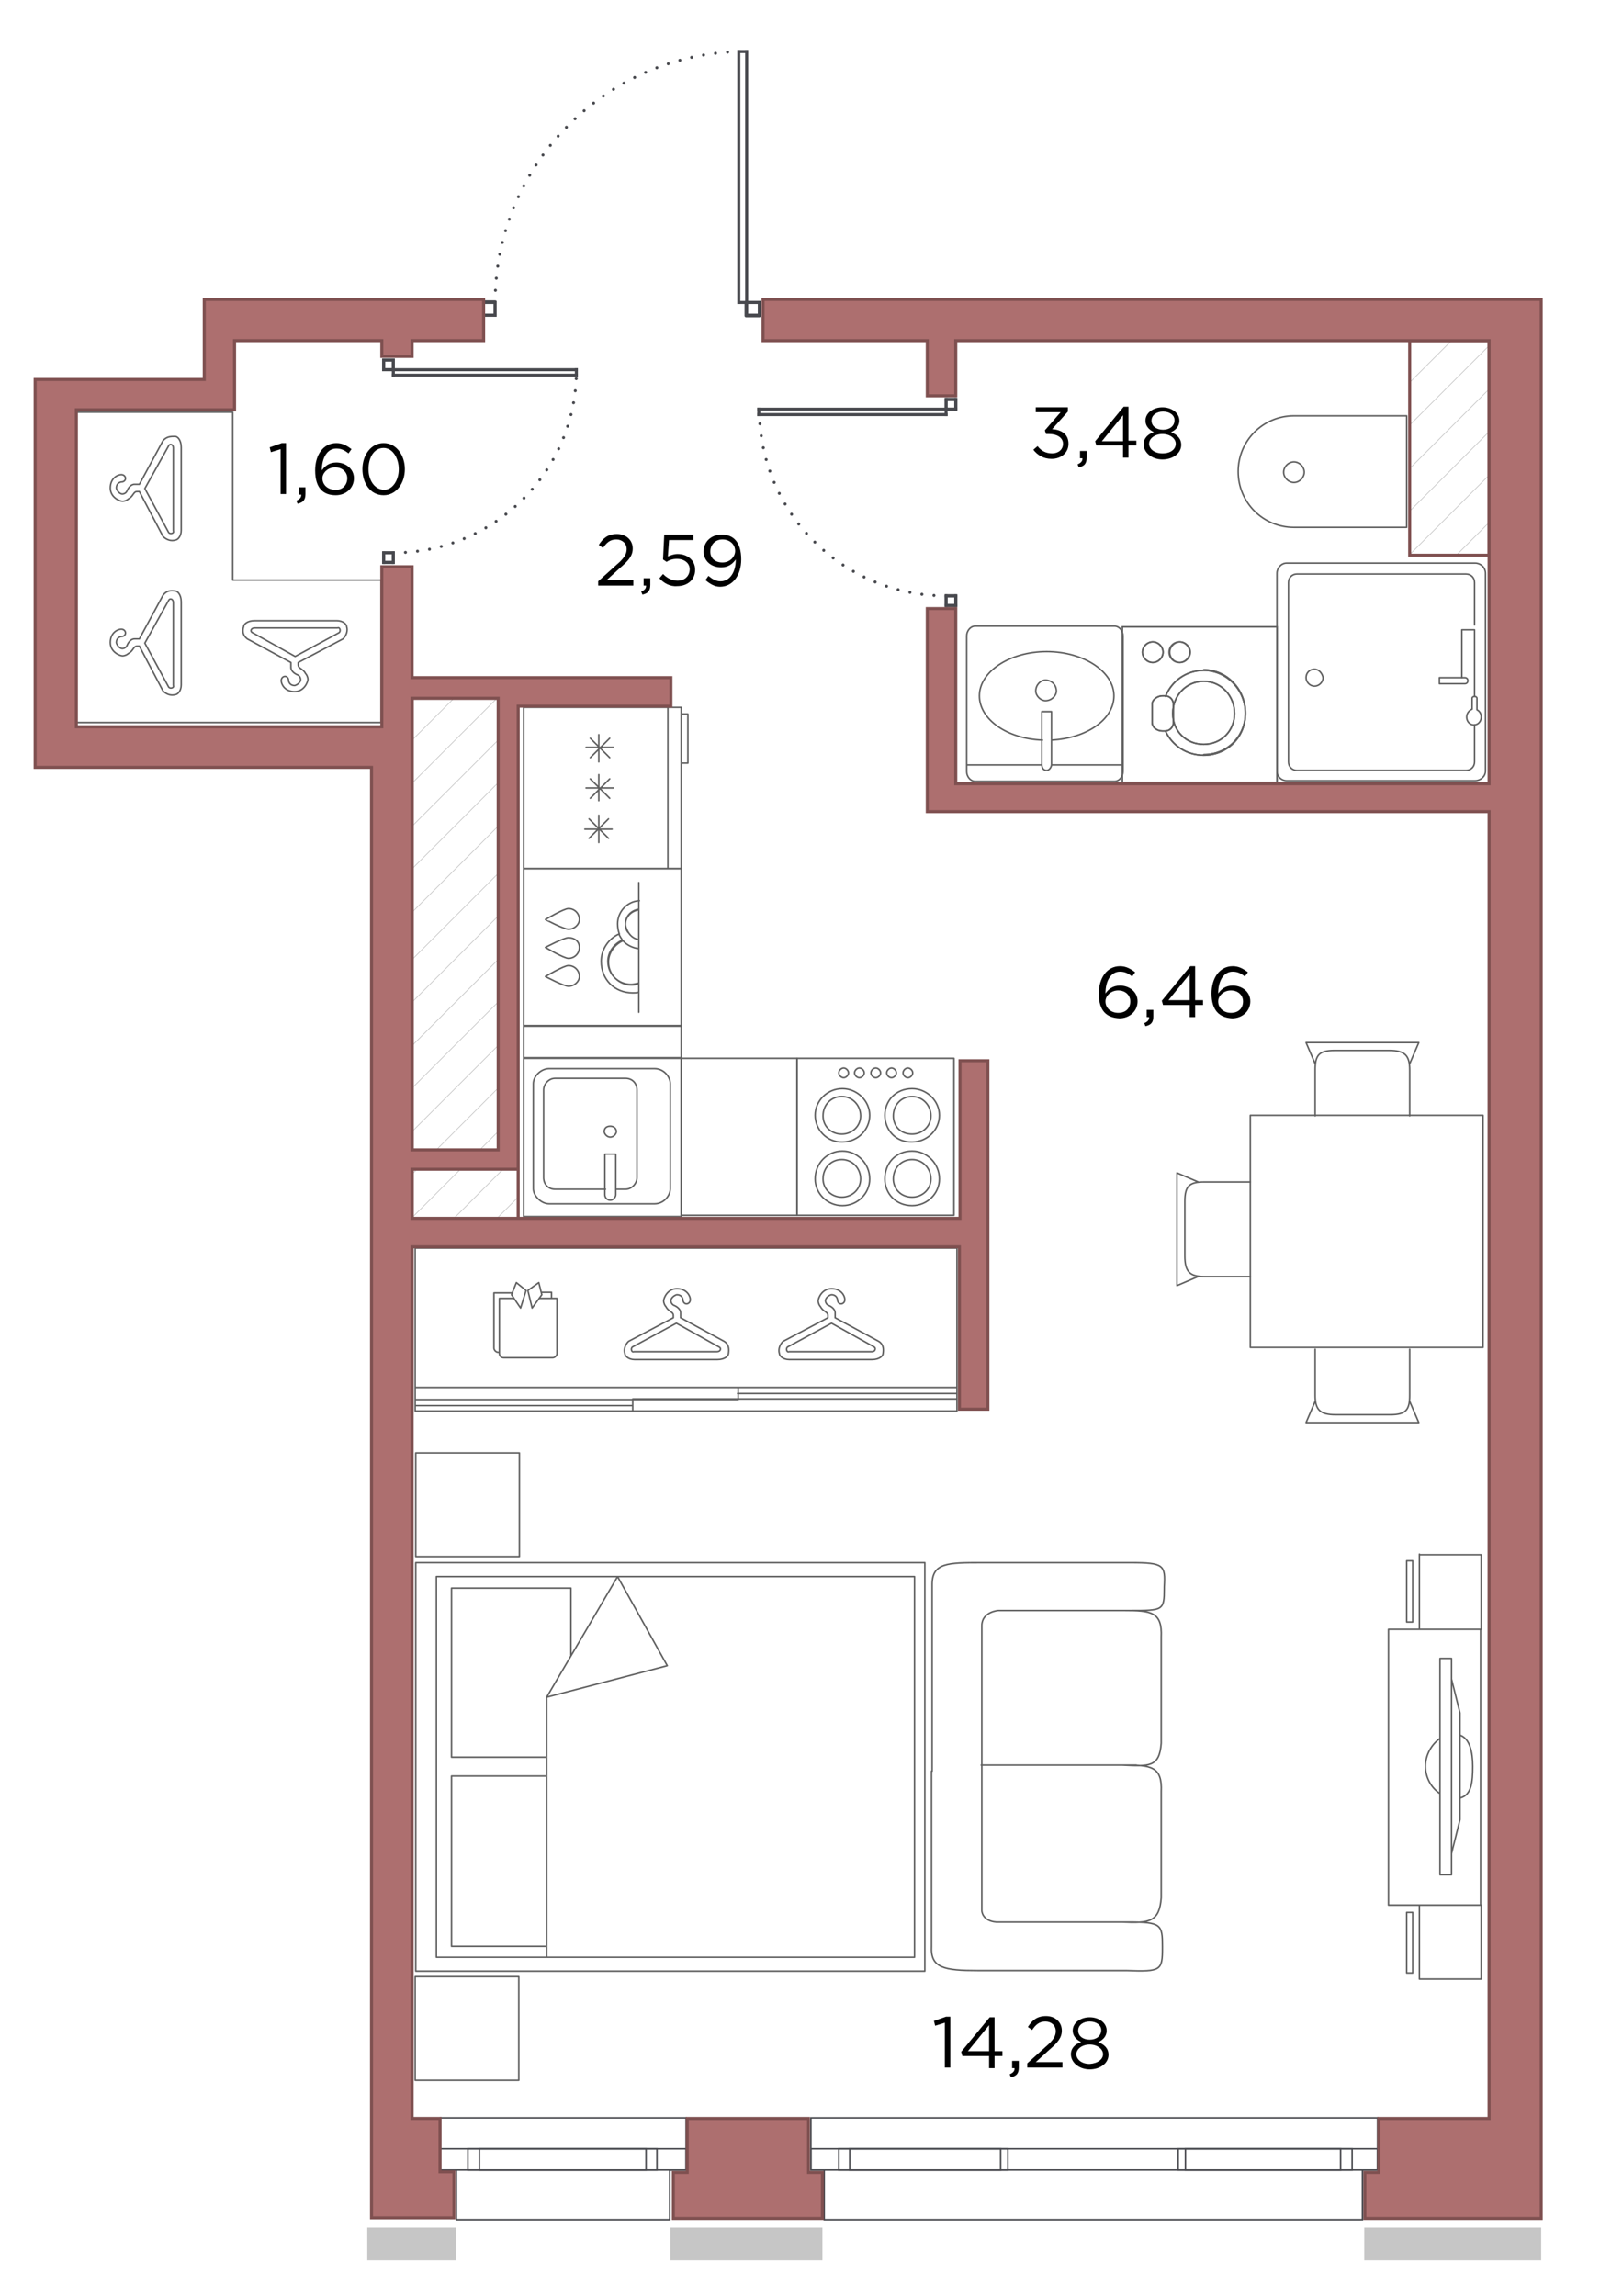 <?xml version="1.0" encoding="utf-8"?>
<!-- Generator: Adobe Illustrator 25.4.2, SVG Export Plug-In . SVG Version: 6.00 Build 0)  -->
<svg version="1.1" id="C-1-1" xmlns="http://www.w3.org/2000/svg" xmlns:xlink="http://www.w3.org/1999/xlink" x="0px" y="0px"
	 width="264px" height="378.8px" viewBox="0 0 264 378.8" style="enable-background:new 0 0 264 378.8;" xml:space="preserve">
<style type="text/css">
	.st0{fill:none;stroke:#606060;stroke-width:0.25;stroke-linecap:round;stroke-linejoin:round;stroke-miterlimit:10;}
	.st1{fill:none;stroke:#606060;stroke-width:0.25;stroke-miterlimit:10;}
	.st2{fill:none;stroke:#48494E;stroke-width:0.25;stroke-linecap:round;}
	.st3{fill:none;stroke:#48494E;stroke-width:0.25;stroke-linecap:round;stroke-miterlimit:10;}
	.st4{fill:none;stroke:#48494E;stroke-width:0.5;stroke-linecap:square;stroke-linejoin:round;}
	.st5{fill:none;stroke:#48494E;stroke-width:0.5;stroke-linecap:round;stroke-dasharray:0,2;}
	
		.st6{clip-path:url(#SVGID_00000000195546346735509690000002653368615890843582_);fill:none;stroke:#BCBCBC;stroke-width:0.1;stroke-miterlimit:10;}
	
		.st7{clip-path:url(#SVGID_00000092414609211640555870000010845778101249367430_);fill:none;stroke:#BCBCBC;stroke-width:0.1;stroke-miterlimit:10;}
	
		.st8{clip-path:url(#SVGID_00000129924740007337682010000016812630382780318380_);fill:none;stroke:#BCBCBC;stroke-width:0.1;stroke-miterlimit:10;}
	
		.st9{clip-path:url(#SVGID_00000105393985731955993490000011793686622964961676_);fill:none;stroke:#BCBCBC;stroke-width:0.1;stroke-miterlimit:10;}
	
		.st10{clip-path:url(#SVGID_00000178922574299261040210000014954902275228429709_);fill:none;stroke:#BCBCBC;stroke-width:0.1;stroke-miterlimit:10;}
	
		.st11{clip-path:url(#SVGID_00000001653873922971016060000010363789207987607228_);fill:none;stroke:#BCBCBC;stroke-width:0.1;stroke-miterlimit:10;}
	
		.st12{clip-path:url(#SVGID_00000092429414735228001040000011107660585979725456_);fill:none;stroke:#BCBCBC;stroke-width:0.1;stroke-miterlimit:10;}
	
		.st13{clip-path:url(#SVGID_00000161600346180706002960000017783592475339091597_);fill:none;stroke:#BCBCBC;stroke-width:0.1;stroke-miterlimit:10;}
	
		.st14{clip-path:url(#SVGID_00000121962168941458667850000005905197095961876374_);fill:none;stroke:#BCBCBC;stroke-width:0.1;stroke-miterlimit:10;}
	
		.st15{clip-path:url(#SVGID_00000181048056904281896050000009251702262046930311_);fill:none;stroke:#BCBCBC;stroke-width:0.1;stroke-miterlimit:10;}
	
		.st16{clip-path:url(#SVGID_00000041283986966291408960000010836284829368805520_);fill:none;stroke:#BCBCBC;stroke-width:0.1;stroke-miterlimit:10;}
	
		.st17{clip-path:url(#SVGID_00000103983037185938584480000006996490267909528206_);fill:none;stroke:#BCBCBC;stroke-width:0.1;stroke-miterlimit:10;}
	
		.st18{clip-path:url(#SVGID_00000107559878337704929600000000126204617231729073_);fill:none;stroke:#BCBCBC;stroke-width:0.1;stroke-miterlimit:10;}
	
		.st19{clip-path:url(#SVGID_00000122710831932766379330000008126486030701123255_);fill:none;stroke:#BCBCBC;stroke-width:0.1;stroke-miterlimit:10;}
	
		.st20{clip-path:url(#SVGID_00000063609125659980683630000015294459964206309511_);fill:none;stroke:#BCBCBC;stroke-width:0.1;stroke-miterlimit:10;}
	
		.st21{clip-path:url(#SVGID_00000083801523530316904910000007145919798579992216_);fill:none;stroke:#BCBCBC;stroke-width:0.1;stroke-miterlimit:10;}
	
		.st22{clip-path:url(#SVGID_00000005247338051282675170000008351781416139925927_);fill:none;stroke:#BCBCBC;stroke-width:0.1;stroke-miterlimit:10;}
	
		.st23{clip-path:url(#SVGID_00000103257880345589901780000017913658660446650531_);fill:none;stroke:#BCBCBC;stroke-width:0.1;stroke-miterlimit:10;}
	
		.st24{clip-path:url(#SVGID_00000038415668435413924450000003513745816870716334_);fill:none;stroke:#BCBCBC;stroke-width:0.1;stroke-miterlimit:10;}
	
		.st25{clip-path:url(#SVGID_00000106869571551958986250000007567478201210344366_);fill:none;stroke:#BCBCBC;stroke-width:0.1;stroke-miterlimit:10;}
	
		.st26{clip-path:url(#SVGID_00000011722231637409760940000007974219299220744077_);fill:none;stroke:#BCBCBC;stroke-width:0.1;stroke-miterlimit:10;}
	
		.st27{clip-path:url(#SVGID_00000075163617441766124490000004203981796554280326_);fill:none;stroke:#BCBCBC;stroke-width:0.1;stroke-miterlimit:10;}
	
		.st28{clip-path:url(#SVGID_00000092439502112687620270000002000415173275904915_);fill:none;stroke:#BCBCBC;stroke-width:0.1;stroke-miterlimit:10;}
	
		.st29{clip-path:url(#SVGID_00000002364283195364242400000005909973624723549077_);fill:none;stroke:#BCBCBC;stroke-width:0.1;stroke-miterlimit:10;}
	
		.st30{clip-path:url(#SVGID_00000042000305482573197860000001837630142134569657_);fill:none;stroke:#BCBCBC;stroke-width:0.1;stroke-miterlimit:10;}
	
		.st31{clip-path:url(#SVGID_00000019646344963685470340000002060696534740911252_);fill:none;stroke:#BCBCBC;stroke-width:0.1;stroke-miterlimit:10;}
	.st32{fill:none;stroke:#7F5050;stroke-width:0.5;stroke-miterlimit:10;}
	
		.st33{clip-path:url(#SVGID_00000063609829081084818920000015816524847528953017_);fill:none;stroke:#BCBCBC;stroke-width:0.1;stroke-miterlimit:10;}
	
		.st34{clip-path:url(#SVGID_00000085212597321068016950000008220442123660186255_);fill:none;stroke:#BCBCBC;stroke-width:0.1;stroke-miterlimit:10;}
	
		.st35{clip-path:url(#SVGID_00000099653545711009458940000007628248800560041656_);fill:none;stroke:#BCBCBC;stroke-width:0.1;stroke-miterlimit:10;}
	
		.st36{clip-path:url(#SVGID_00000064346287076049938450000011533999530806169270_);fill:none;stroke:#BCBCBC;stroke-width:0.1;stroke-miterlimit:10;}
	
		.st37{clip-path:url(#SVGID_00000034788289655021040630000018032332977729823674_);fill:none;stroke:#BCBCBC;stroke-width:0.1;stroke-miterlimit:10;}
	
		.st38{clip-path:url(#SVGID_00000128454632411316752310000017860683658080366521_);fill:none;stroke:#BCBCBC;stroke-width:0.1;stroke-miterlimit:10;}
	
		.st39{clip-path:url(#SVGID_00000170972976797133370050000008976485027660395681_);fill:none;stroke:#BCBCBC;stroke-width:0.1;stroke-miterlimit:10;}
	
		.st40{clip-path:url(#SVGID_00000059274799829857168680000011393708763541996193_);fill:none;stroke:#BCBCBC;stroke-width:0.1;stroke-miterlimit:10;}
	
		.st41{clip-path:url(#SVGID_00000106146855537973992320000004923624310850666129_);fill:none;stroke:#BCBCBC;stroke-width:0.1;stroke-miterlimit:10;}
	
		.st42{clip-path:url(#SVGID_00000089555167352826867930000011391888456757951892_);fill:none;stroke:#BCBCBC;stroke-width:0.1;stroke-miterlimit:10;}
	
		.st43{clip-path:url(#SVGID_00000076596792206167371790000004719279665504997304_);fill:none;stroke:#BCBCBC;stroke-width:0.1;stroke-miterlimit:10;}
	
		.st44{clip-path:url(#SVGID_00000012454185859873929070000008194380231551940488_);fill:none;stroke:#BCBCBC;stroke-width:0.1;stroke-miterlimit:10;}
	
		.st45{clip-path:url(#SVGID_00000032629689989017377820000007811160730005596825_);fill:none;stroke:#BCBCBC;stroke-width:0.1;stroke-miterlimit:10;}
	
		.st46{clip-path:url(#SVGID_00000065055145283324335050000009261425763567166340_);fill:none;stroke:#BCBCBC;stroke-width:0.1;stroke-miterlimit:10;}
	
		.st47{clip-path:url(#SVGID_00000092423999779654722420000012102822643465472143_);fill:none;stroke:#BCBCBC;stroke-width:0.1;stroke-miterlimit:10;}
	
		.st48{clip-path:url(#SVGID_00000116933463780115712160000006917758996233356949_);fill:none;stroke:#BCBCBC;stroke-width:0.1;stroke-miterlimit:10;}
	
		.st49{clip-path:url(#SVGID_00000154415303972323732350000018249222396997800626_);fill:none;stroke:#BCBCBC;stroke-width:0.1;stroke-miterlimit:10;}
	
		.st50{clip-path:url(#SVGID_00000021115547116238785840000015489750891501441178_);fill:none;stroke:#BCBCBC;stroke-width:0.1;stroke-miterlimit:10;}
	
		.st51{clip-path:url(#SVGID_00000057847055364781637830000006005987564241392782_);fill:none;stroke:#BCBCBC;stroke-width:0.1;stroke-miterlimit:10;}
	
		.st52{clip-path:url(#SVGID_00000109749253546823256630000002268990154404865165_);fill:none;stroke:#BCBCBC;stroke-width:0.1;stroke-miterlimit:10;}
	
		.st53{clip-path:url(#SVGID_00000078766095871953328540000012959891629070007990_);fill:none;stroke:#BCBCBC;stroke-width:0.1;stroke-miterlimit:10;}
	
		.st54{clip-path:url(#SVGID_00000058563663471291368550000016816111736579809470_);fill:none;stroke:#BCBCBC;stroke-width:0.1;stroke-miterlimit:10;}
	
		.st55{clip-path:url(#SVGID_00000102510174578735706260000017951212755022646410_);fill:none;stroke:#BCBCBC;stroke-width:0.1;stroke-miterlimit:10;}
	
		.st56{clip-path:url(#SVGID_00000162314178208827107810000013384700332881269390_);fill:none;stroke:#BCBCBC;stroke-width:0.1;stroke-miterlimit:10;}
	
		.st57{clip-path:url(#SVGID_00000101807251753476312050000011628021598251169418_);fill:none;stroke:#BCBCBC;stroke-width:0.1;stroke-miterlimit:10;}
	
		.st58{clip-path:url(#SVGID_00000175303099059793785630000000017373099137212597_);fill:none;stroke:#BCBCBC;stroke-width:0.1;stroke-miterlimit:10;}
	.st59{fill:#AD6F6F;stroke:#7F5050;stroke-width:0.5;stroke-miterlimit:10;}
	.st60{fill:#C6C6C6;}
</style>
<g id="decor">
	<path class="st0" d="M42,103.6h13.7c0.4-0.2,0.6,0.6,0.2,0.8l-7.2,3.9l-7-3.9C41.2,104.2,41.4,103.6,42,103.6z"/>
	<g>
		<path class="st0" d="M90.2,280v23v19.9 M101.9,260.1L90.2,280 M101.9,260.1l8.2,14.7L90.2,280 M90.2,321.1H74.5V293h15.7
			 M94.2,273.1V262H74.5v27.9h15.7 M150.9,322.9v-62.8H72v62.8H150.9z M152.6,325.2v-67.4h-84v67.4H152.6z"/>
		<rect x="68.5" y="326.1" class="st0" width="17.1" height="17.1"/>
		<rect x="68.6" y="239.7" class="st0" width="17.1" height="17.1"/>
	</g>
	<path class="st0" d="M161.9,291.2h25.6 M162,299v16.2c0,0,0,1.7,2.4,1.9h21.8c5.4,0,5.6,0.4,5.6,4v0.2c0,3.8-0.2,4-5.9,3.8h-24.5
		c-5.6,0-7.9-0.4-7.7-4v-28.9 M185.2,317.1c4.4,0.2,6.1,0,6.4-4v-17.5c0.2-4.2-1.7-4.4-6.1-4.4 M162,299v-14.6v-16.2
		c0-2.3,2.7-2.5,2.7-2.5h21.8c5.4,0,5.6,0,5.6-3.6v-0.3c0.2-3.6,0-4-5.6-4H162c-5.6,0-8.2,0-8.2,3.6v28.9v1.9 M185.2,291.2
		c4.4,0.2,6.1,0.4,6.4-3.6v-17.5c0.2-4.2-1.7-4.4-6.1-4.4"/>
	<path class="st0" d="M100.6,121.8l-3.2,3.2L100.6,121.8z M100.6,125l-3.2-3.2L100.6,125z M98.8,125.7v-4.5V125.7z M96.7,123.3h4.5
		H96.7z M100.4,135.1l-3.2,3.2L100.4,135.1z M100.4,138.3l-3.2-3.2L100.4,138.3z M98.8,139v-4.5V139z M96.5,136.8h4.5H96.5z
		 M100.6,128.5l-3.2,3.2L100.6,128.5z M100.6,131.7l-3.2-3.2L100.6,131.7z M98.8,132.1v-4.3V132.1z M96.7,130h4.5H96.7z
		 M110.2,143.3v-26.6V143.3z M112.4,143.3v-26.6h-26v26.6H112.4z M112.4,125.9h1.1v-8.1h-1.1"/>
	<g>
		<path class="st0" d="M138.4,177c0-0.4,0.4-0.8,0.8-0.8s0.8,0.4,0.8,0.8s-0.4,0.8-0.8,0.8S138.4,177.4,138.4,177z M141,177
			c0-0.4,0.4-0.8,0.8-0.8s0.8,0.4,0.8,0.8s-0.4,0.8-0.8,0.8S141,177.4,141,177z M143.7,177c0-0.4,0.4-0.8,0.8-0.8s0.8,0.4,0.8,0.8
			s-0.4,0.8-0.8,0.8S143.7,177.4,143.7,177z M146.3,177c0-0.4,0.4-0.8,0.8-0.8s0.8,0.4,0.8,0.8s-0.4,0.8-0.8,0.8
			C146.7,177.8,146.3,177.4,146.3,177z M149,177c0-0.4,0.4-0.8,0.8-0.8s0.8,0.4,0.8,0.8s-0.4,0.8-0.8,0.8S149,177.4,149,177z
			 M134.5,184c0-2.4,2-4.4,4.5-4.4c2.4,0,4.5,2,4.5,4.4s-2,4.4-4.5,4.4C136.5,188.5,134.5,186.4,134.5,184z M146,184
			c0-2.4,1.8-4.4,4.5-4.4c2.4,0,4.5,2,4.5,4.4s-2,4.4-4.5,4.4C147.8,188.5,146,186.4,146,184z M146,194.5c0-2.6,1.8-4.6,4.5-4.6
			c2.4,0,4.5,2,4.5,4.6c0,2.4-2,4.4-4.5,4.4C147.8,198.9,146,196.9,146,194.5z M134.5,194.5c0-2.6,2-4.6,4.5-4.6
			c2.4,0,4.5,2,4.5,4.6c0,2.4-2,4.4-4.5,4.4S134.5,196.9,134.5,194.5z M131.5,174.6v25.9h25.9v-25.9H131.5z M147.4,194.5
			c0-1.8,1.3-3.2,3.1-3.2c1.7,0,3.1,1.4,3.1,3.2c0,1.7-1.4,3-3.1,3C148.6,197.5,147.4,196.1,147.4,194.5z M135.8,194.5
			c0-1.8,1.3-3.2,3.1-3.2c1.7,0,3.1,1.4,3.1,3.2c0,1.7-1.4,3-3.1,3C137.1,197.5,135.8,196.1,135.8,194.5z M135.8,184.1
			c0-1.8,1.3-3.2,3.1-3.2c1.7,0,3.1,1.4,3.1,3.2c0,1.7-1.4,3-3.1,3C137.1,187.1,135.8,185.8,135.8,184.1z M147.4,184.1
			c0-1.8,1.3-3.2,3.1-3.2c1.7,0,3.1,1.4,3.1,3.2c0,1.7-1.4,3-3.1,3C148.6,187.1,147.4,185.8,147.4,184.1z"/>
	</g>
	<g>
		<path class="st0" d="M101.6,190.4v0.2v6.5c0,0.4-0.4,0.9-0.9,0.9s-0.9-0.4-0.9-0.9v-6.5v-0.2H101.6z M108,198.6H90.6
			c-1.3,0-2.6-1.3-2.6-2.5v-17.3c0-1.3,1.3-2.5,2.6-2.5H108c1.5,0,2.6,1.3,2.6,2.5v17.3C110.6,197.3,109.5,198.6,108,198.6z
			 M99.9,196.2h-8.3c-1.2,0-1.9-0.9-1.9-1.9v-14.5c0-0.9,0.8-1.9,1.9-1.9h11.6c1.2,0,1.9,0.9,1.9,1.9v14.5c0,0.9-0.8,1.9-1.9,1.9
			h-1.4 M100.7,187.6c-0.6,0-1-0.6-1-0.9c0-0.6,0.4-0.9,1-0.9s1,0.4,1,0.9C101.7,187,101.3,187.6,100.7,187.6z"/>
		<rect x="86.4" y="174.6" class="st0" width="26" height="26.1"/>
	</g>
	<g>
		<path class="st0" d="M105.4,145.6V167 M93.8,153.3c1,0,1.8-0.8,1.8-1.6c0-1-0.8-1.8-1.8-1.8c-0.8,0-3.8,1.8-3.8,1.8
			S93,153.3,93.8,153.3z M93.8,162.7c1,0,1.8-0.8,1.8-1.6c0-1-0.8-1.8-1.8-1.8c-0.8,0-3.8,1.8-3.8,1.8S93,162.7,93.8,162.7z
			 M93.8,158.1c1,0,1.8-0.8,1.8-1.8s-0.8-1.6-1.8-1.6c-0.8,0-3.8,1.6-3.8,1.6S93,158.1,93.8,158.1z M105.4,155
			c-0.8-0.1-1.4-0.6-1.8-1.3c-0.2-0.4-0.4-0.8-0.4-1.3c0-1.3,1-2.2,2.2-2.4 M102.2,154.1c-0.2-0.5-0.3-1.1-0.3-1.7
			c0-1.9,1.5-3.7,3.6-3.8 M105.4,150.1c-1.2,0.2-2.2,1.1-2.2,2.4c0,0.5,0.1,0.9,0.4,1.3 M105.4,163.7c-0.3,0.1-0.7,0.1-1,0.1
			c-3,0-5.2-2.2-5.2-5.2c0-2,1.2-3.7,2.9-4.5c0.2,0.4,0.4,0.7,0.6,1c-1.4,0.6-2.4,2-2.4,3.5c0,2.2,1.8,3.8,3.8,3.8
			c0.4,0,0.8-0.1,1.2-0.2 M105.4,162.3c-0.4,0.1-0.8,0.2-1.2,0.2c-2,0-3.8-1.6-3.8-3.8c0-1.5,1-2.9,2.4-3.5c0.6,0.7,1.6,1.2,2.6,1.3
			 M86.4,143.3v26h26v-26H86.4z"/>
	</g>
	<rect x="112.4" y="174.6" class="st0" width="19.1" height="25.9"/>
	<rect x="86.4" y="169.2" class="st0" width="26" height="5.3"/>
	<g>
		<g id="CIRCLE_00000181765806397598601790000011543380230381739410_">
			<path class="st0" d="M213.5,79.6c-0.9,0-1.7-0.8-1.7-1.7c0-0.9,0.8-1.7,1.7-1.7c0.9,0,1.7,0.8,1.7,1.7S214.4,79.6,213.5,79.6
				L213.5,79.6z"/>
		</g>
		<g id="LINE_00000078011827773213517830000000999507537576410775_">
			<path class="st0" d="M232.1,68.6h-18.6c-5.1,0-9.2,4.1-9.2,9.2s4.1,9.2,9.2,9.2h18.6V68.6z"/>
		</g>
	</g>
	<g>
		<rect x="185.2" y="103.4" class="st1" width="25.5" height="25.7"/>
		<rect x="185.2" y="103.4" class="st0" width="25.5" height="25.7"/>
		<path class="st1" d="M190.1,119.2c0,0.8,0.8,1.4,1.7,1.4h0.4c0.8,0,1.4-0.6,1.4-1.4v-3c0-0.8-0.6-1.4-1.4-1.4h-0.4
			c-0.8,0-1.7,0.6-1.7,1.4V119.2z"/>
		<path class="st0" d="M190.1,119.2c0,0.8,0.8,1.4,1.7,1.4h0.4c0.8,0,1.4-0.6,1.4-1.4v-3c0-0.8-0.6-1.4-1.4-1.4h-0.4
			c-0.8,0-1.7,0.6-1.7,1.4V119.2z"/>
		<path class="st1" d="M192.3,120.6c1.1,2.4,3.5,4,6.3,4c3.9,0,6.9-3,6.9-6.9c0-3.8-3-7.1-6.9-7.1c-2.9,0-5.3,1.8-6.3,4.3
			 M198.6,124.5c3.9,0,6.9-3,6.9-6.9c0-3.8-3-7.1-6.9-7.1"/>
		<path class="st0" d="M192.3,120.6c1.1,2.4,3.5,4,6.3,4c3.9,0,6.9-3,6.9-6.9c0-3.8-3-7.1-6.9-7.1c-2.9,0-5.3,1.8-6.3,4.3
			 M198.6,124.5c3.9,0,6.9-3,6.9-6.9c0-3.8-3-7.1-6.9-7.1"/>
		<path class="st1" d="M193.5,117.7c0,2.9,2.2,5.1,5.1,5.1s5.1-2.2,5.1-5.1s-2.2-5.3-5.1-5.3S193.5,114.8,193.5,117.7"/>
		<path class="st0" d="M193.5,117.7c0,2.9,2.2,5.1,5.1,5.1s5.1-2.2,5.1-5.1s-2.2-5.3-5.1-5.3S193.5,114.8,193.5,117.7z"/>
		<path class="st1" d="M188.5,107.6c0-0.9,0.8-1.7,1.7-1.7c0.9,0,1.7,0.8,1.7,1.7s-0.8,1.7-1.7,1.7S188.5,108.5,188.5,107.6"/>
		<circle class="st0" cx="190.2" cy="107.6" r="1.7"/>
		<path class="st1" d="M193,107.6c0-0.9,0.8-1.7,1.7-1.7c0.9,0,1.7,0.8,1.7,1.7s-0.8,1.7-1.7,1.7C193.7,109.3,193,108.5,193,107.6"
			/>
		<circle class="st0" cx="194.6" cy="107.6" r="1.7"/>
	</g>
	<g>
		<path class="st0" d="M206.3,222.3h38.4V184h-38.4L206.3,222.3L206.3,222.3z M217,184.1v-7.6c0-2.4,0.6-3.2,3.2-3.2h9
			c2.6,0,3.4,0.8,3.4,3.2v7.6 M217,175.5l-1.5-3.5h18.6l-1.5,3.5 M232.6,222.6v7.6c0,2.4-0.6,3.2-3.2,3.2h-9c-2.6,0-3.4-0.8-3.4-3.2
			v-7.6 M232.6,231.2l1.5,3.5h-18.6l1.5-3.5"/>
		<path class="st0" d="M206.3,195h-7.6c-2.4,0-3.2,0.6-3.2,3.2v9c0,2.6,0.8,3.4,3.2,3.4h7.6 M197.7,195l-3.5-1.5v18.6l3.5-1.5"/>
	</g>
	<path class="st0" d="M232.1,257.5v10.1h1v-10.1H232.1z M234.2,314.3v12.2h10.2v-12.2H234.2z M232.1,315.5v10h1v-10H232.1z
		 M239.5,277l1.4,5.6v17.6l-1.4,5.6V277z M237.6,309.3v-35.7h1.9v35.7H237.6z M237.6,295.9c-1.4-0.9-2.4-2.6-2.4-4.5s1-3.6,2.4-4.6
		 M241,286.3c1.5,0.6,2,2.7,2,5.1c0,2.6-0.2,4.7-2,5.2 M234.2,256.4v12.4h10.2v-12.3h-10.2V256.4z M229.1,314.3v-45.5h15.2v45.5
		H229.1z"/>
	<g>
		<path class="st0" d="M243.4,92.9h-31.1c-0.9,0-1.6,0.8-1.6,1.7v32.6c0,0.9,0.7,1.6,1.6,1.6h31.1c0.9,0,1.7-0.7,1.7-1.6V94.6
			C245.1,93.6,244.3,92.9,243.4,92.9z"/>
		<path class="st0" d="M243.3,119.6v0.7v5.4c0,0.8-0.6,1.4-1.4,1.4H214c-0.8,0-1.4-0.6-1.4-1.4V96.1c0-0.8,0.6-1.4,1.4-1.4h27.9
			c0.8,0,1.4,0.6,1.4,1.4v7"/>
		<path class="st0" d="M243.7,115.2v1.9c0.4,0.2,0.7,0.6,0.7,1.2c0,0.7-0.5,1.3-1.2,1.3s-1.2-0.6-1.2-1.3c0-0.6,0.4-1.1,0.9-1.3
			v-1.8c0-0.2,0.2-0.3,0.4-0.3S243.7,115,243.7,115.2z"/>
		<polyline class="st0" points="243.3,114.9 243.3,103.9 241.2,103.9 241.2,111.8 		"/>
		<path class="st0" d="M237.5,111.8L237.5,111.8h4.2c0.3,0,0.5,0.2,0.5,0.5s-0.2,0.5-0.5,0.5h-4.2l0,0V111.8z"/>
		<path class="st0" d="M216.9,110.4c-0.8,0-1.4,0.6-1.4,1.4c0,0.7,0.6,1.4,1.4,1.4c0.7,0,1.4-0.6,1.4-1.4
			C218.2,111.1,217.6,110.4,216.9,110.4z"/>
	</g>
	<path class="st0" d="M171.9,124.5v-7.1l0,0h1.6v8.7c0,0.5-0.4,1-0.8,1c-0.6,0-0.8-0.5-0.8-1L171.9,124.5 M172.5,115.6
		c-0.8,0-1.6-0.8-1.6-1.6c0-1,0.8-1.8,1.6-1.8c1,0,1.8,0.8,1.8,1.8C174.3,114.8,173.5,115.6,172.5,115.6z M159.5,127.3v-22.4
		c0-0.8,0.6-1.6,1.4-1.6h23c0.8,0,1.4,0.8,1.4,1.6v22.4c0,0.8-0.6,1.6-1.4,1.6h-1.2h-0.2h-21.6C160.1,128.9,159.5,128.1,159.5,127.3
		z M171.9,126.2h-12.4 M185.2,126.2h-11.7 M172,122.1c-5.8-0.2-10.4-3.4-10.4-7.3c0-4,5-7.3,11.1-7.3s11.1,3.3,11.1,7.3
		c0,3.9-4.5,7-10.3,7.3"/>
	<path class="st0" d="M68.5,232.8h89.4v-26.9H68.5V232.8z M143.9,223h-13.7c-0.4,0.2-0.6-0.6-0.2-0.8l7.2-3.9l7,3.9
		C144.6,222.4,144.4,223,143.9,223z M145,221.3l-7.2-3.9v-0.8c0-0.8-1-1.2-1-1.2c-0.6-0.2-0.6-0.8-0.6-0.8c0-0.6,0.8-1,1-1
		c0.6,0,1,0.4,1,1c0.2,0.8,1.2,0.6,1.2-0.2c0-0.6-0.6-1.8-2.2-1.8s-2.2,1.6-2.2,2s0.2,0.8,0.4,1c0.4,0.8,1.2,0.8,1.2,1.4v0.4
		l-7.4,3.9c-0.6,0.6-0.8,1.4-0.6,2c0,0.4,0.6,1,1.6,1h13.7c1.2,0,1.8-0.6,1.8-1C145.8,222.6,145.8,221.8,145,221.3z M118.3,223
		h-13.7c-0.4,0.2-0.6-0.6-0.2-0.8l7.2-3.9l7,3.9C119.1,222.4,118.9,223,118.3,223z M119.5,221.3l-7.2-3.9v-0.8c0-0.8-1-1.2-1-1.2
		c-0.6-0.2-0.6-0.8-0.6-0.8c0-0.6,0.8-1,1-1c0.6,0,1,0.4,1,1c0.2,0.8,1.2,0.6,1.2-0.2c0-0.6-0.6-1.8-2.2-1.8s-2.2,1.6-2.2,2
		s0.2,0.8,0.4,1c0.4,0.8,1.2,0.8,1.2,1.4v0.4l-7.4,3.9c-0.6,0.6-0.8,1.4-0.6,2c0,0.4,0.6,1,1.6,1h13.7c1.2,0,1.8-0.6,1.8-1
		C120.3,222.6,120.3,221.8,119.5,221.3z M121.7,229.9h36.1H121.7z M68.5,231.9h35.7H68.5z M104.4,232.8h53.5v-2h-53.5V232.8z
		 M68.5,230.9h53.3v-2H68.5V230.9z M68.5,232.8h89.4v-3.9H68.5V232.8z M84.4,213.6l1.5,2.2l0.9-2.9l-1.6-1.3L84.4,213.6z
		 M89.4,213.6l-1.6,2.2l-0.7-2.9l1.8-1.3L89.4,213.6z M82.2,223.1c-0.4,0-0.7-0.4-0.7-0.7v-9.1h3.1 M89.3,213.2H91v0.9 M89,214.2
		h2.9v9.1c0,0.4-0.4,0.7-0.7,0.7h-8.1c-0.5,0-0.7-0.4-0.7-0.7v-9.1h2.4"/>
	<polygon class="st0" points="38.4,68 38.4,95.7 62.9,95.7 62.9,119.2 12.5,119.2 12.5,68 	"/>
	<path class="st0" d="M28.6,73.9v13.7c0.2,0.4-0.6,0.6-0.8,0.2l-3.9-7.2l3.9-7C28,73.1,28.6,73.3,28.6,73.9z"/>
	<path class="st0" d="M26.9,72.7L23,79.9h-0.8c-0.8,0-1.2,1-1.2,1c-0.2,0.6-0.8,0.6-0.8,0.6c-0.6,0-1-0.8-1-1c0-0.6,0.4-1,1-1
		c0.8-0.2,0.6-1.2-0.2-1.2c-0.6,0-1.8,0.6-1.8,2.2s1.6,2.2,2,2.2s0.8-0.2,1-0.4c0.8-0.4,0.8-1.2,1.4-1.2H23l3.9,7.4
		c0.6,0.6,1.4,0.8,2,0.6c0.4,0,1-0.6,1-1.6V73.8c0-1.2-0.6-1.8-1-1.8C28.2,72,27.5,72,26.9,72.7z"/>
	<path class="st0" d="M28.6,99.4v13.7c0.2,0.4-0.6,0.6-0.8,0.2l-3.9-7.2l3.9-7C28,98.6,28.6,98.8,28.6,99.4z"/>
	<path class="st0" d="M26.9,98.2l-3.9,7.2h-0.8c-0.8,0-1.2,1-1.2,1c-0.2,0.6-0.8,0.6-0.8,0.6c-0.6,0-1-0.8-1-1c0-0.6,0.4-1,1-1
		c0.8-0.2,0.6-1.2-0.2-1.2c-0.6,0-1.8,0.6-1.8,2.2s1.6,2.2,2,2.2s0.8-0.2,1-0.4c0.8-0.4,0.8-1.2,1.4-1.2H23l3.9,7.4
		c0.6,0.6,1.4,0.8,2,0.6c0.4,0,1-0.6,1-1.6V99.3c0-1.2-0.6-1.8-1-1.8C28.2,97.4,27.5,97.4,26.9,98.2z"/>
	<path class="st0" d="M40.8,105.4l7.2,3.9v0.8c0,0.8,1,1.2,1,1.2c0.6,0.2,0.6,0.8,0.6,0.8c0,0.6-0.8,1-1,1c-0.6,0-1-0.4-1-1
		c-0.2-0.8-1.2-0.6-1.2,0.2c0,0.6,0.6,1.8,2.2,1.8s2.2-1.6,2.2-2s-0.2-0.8-0.4-1c-0.4-0.8-1.2-0.8-1.2-1.4v-0.4l7.4-3.9
		c0.6-0.6,0.8-1.4,0.6-2c0-0.4-0.6-1-1.6-1H42c-1.2,0-1.8,0.6-1.8,1C40,104,40,104.8,40.8,105.4z"/>
</g>
<g id="walls">
	<g>
		<g>
			<polygon class="st2" points="113.2,358 110.5,358 110.5,366.2 110.5,365.8 110.5,366.2 75.3,366.2 75.3,365.8 75.3,366.2 
				75.3,358 72.7,358 72.7,349.4 113.2,349.4 			"/>
			<g>
				<g>
					<g>
						<g>
							<rect x="72.6" y="354.5" class="st3" width="40.6" height="3.5"/>
							<rect x="77.2" y="354.5" class="st3" width="31.2" height="3.5"/>
							<rect x="79.1" y="354.5" class="st3" width="27.5" height="3.5"/>
						</g>
					</g>
				</g>
			</g>
		</g>
		<g>
			<polygon class="st2" points="224.8,363.3 224.8,365.8 224.8,366.2 136,366.2 136,365.8 136,363.3 136,358 133.8,358 133.8,349.4 
				227.3,349.4 227.3,358 224.8,358 			"/>
			<g>
				<g>
					<g>
						<g>
							<rect x="133.8" y="354.5" class="st3" width="93.5" height="3.5"/>
							<rect x="138.4" y="354.5" class="st3" width="27.9" height="3.5"/>
							<rect x="140.2" y="354.5" class="st3" width="24.9" height="3.5"/>
							<rect x="194.4" y="354.5" class="st3" width="28.7" height="3.5"/>
							<rect x="195.6" y="354.5" class="st3" width="25.6" height="3.5"/>
						</g>
					</g>
				</g>
			</g>
		</g>
	</g>
	<g>
		<g>
			<g id="HATCH_00000133523807437262188620000006032247252856251809_">
				<path class="st4" d="M125.3,49.9h-2.2v2.2h2.2V49.9L125.3,49.9z M81.7,52v-2.2h-2.2V52H81.7L81.7,52z"/>
			</g>
			<g id="LINE_00000101084285338234433470000001324835603804046507_">
				<line class="st4" x1="79.6" y1="49.9" x2="79.6" y2="52"/>
			</g>
			<g id="LINE_00000027562746051880238630000002574148951515233460_">
				<line class="st4" x1="79.6" y1="52" x2="81.7" y2="52"/>
			</g>
			<g id="LINE_00000114066963032900673700000009316328359844495517_">
				<line class="st4" x1="81.7" y1="52" x2="81.7" y2="49.9"/>
			</g>
			<g id="LINE_00000039837656211144585500000017746335140241588134_">
				<line class="st4" x1="81.7" y1="49.9" x2="79.6" y2="49.9"/>
			</g>
			<g id="LINE_00000122722574800172032070000012489070368889401526_">
				<line class="st4" x1="123.2" y1="49.9" x2="125.3" y2="49.9"/>
			</g>
			<g id="LINE_00000147178461519045279570000002829878256281221028_">
				<line class="st4" x1="123.2" y1="49.9" x2="123.2" y2="52"/>
			</g>
			<g id="LINE_00000044881642937774000360000010477111668976966818_">
				<line class="st4" x1="125.3" y1="52" x2="123.2" y2="52"/>
			</g>
			<g id="LINE_00000107561056837160732510000007704994089710334891_">
				<line class="st4" x1="125.3" y1="52" x2="125.3" y2="49.9"/>
			</g>
			<g id="LINE_00000025430890436225023100000000048520333493067396_">
				<line class="st4" x1="121.9" y1="8.5" x2="123.2" y2="8.5"/>
			</g>
			<g id="LINE_00000181087465468209682960000010841123900180760459_">
				<line class="st4" x1="123.2" y1="8.5" x2="123.2" y2="49.9"/>
			</g>
			<g id="LINE_00000074435821875645669600000012727278540443833779_">
				<line class="st4" x1="123.2" y1="49.9" x2="121.9" y2="49.9"/>
			</g>
			<g id="LINE_00000123430097202898242150000016115191893076992169_">
				<line class="st4" x1="121.9" y1="49.9" x2="121.9" y2="8.5"/>
			</g>
			<g id="ARC_00000134216099960229633820000018021545036075885462_">
				<path class="st5" d="M81.7,49.9c0-22.4,17.8-40.7,40.1-41.4"/>
			</g>
		</g>
		<g>
			<g id="HATCH_00000150781266113720205590000016475919269411610006_">
				<path class="st4" d="M64.9,59.4h-1.6V61h1.6V59.4L64.9,59.4z M63.3,91.2v1.6h1.6v-1.6H63.3L63.3,91.2z"/>
			</g>
			<g id="LINE_00000080179632097524884600000007335363825048371636_">
				<line class="st4" x1="64.9" y1="92.8" x2="63.3" y2="92.8"/>
			</g>
			<g id="LINE_00000086653334802068796100000012622907071154042794_">
				<line class="st4" x1="63.3" y1="92.8" x2="63.3" y2="91.2"/>
			</g>
			<g id="LINE_00000128468557897536115800000000871543899523716020_">
				<line class="st4" x1="63.3" y1="91.2" x2="64.9" y2="91.2"/>
			</g>
			<g id="LINE_00000093892553426366582650000008227854872861100975_">
				<line class="st4" x1="64.9" y1="91.2" x2="64.9" y2="92.8"/>
			</g>
			<g id="LINE_00000053530590238377634480000015971884344871022504_">
				<line class="st4" x1="64.9" y1="61" x2="64.9" y2="59.4"/>
			</g>
			<g id="LINE_00000067958913857615095030000002143417711975067298_">
				<line class="st4" x1="64.9" y1="61" x2="63.3" y2="61"/>
			</g>
			<g id="LINE_00000082342020947865672490000009218223361810754952_">
				<line class="st4" x1="63.3" y1="59.4" x2="63.3" y2="61"/>
			</g>
			<g id="LINE_00000058559933790091079360000003154437648095403909_">
				<line class="st4" x1="63.3" y1="59.4" x2="64.9" y2="59.4"/>
			</g>
			<g id="LINE_00000005966488931471288410000014259029989193719949_">
				<line class="st4" x1="95.1" y1="61.9" x2="95.1" y2="61"/>
			</g>
			<g id="LINE_00000096753126239322857980000014210498606843633577_">
				<line class="st4" x1="95.1" y1="61" x2="64.9" y2="61"/>
			</g>
			<g id="LINE_00000111884657078165251310000012186269566037734272_">
				<line class="st4" x1="64.9" y1="61" x2="64.9" y2="61.9"/>
			</g>
			<g id="LINE_00000060745339646405620960000002723940029343833504_">
				<line class="st4" x1="64.9" y1="61.9" x2="95.1" y2="61.9"/>
			</g>
			<g id="ARC_00000093855772877362680300000008688373296781457070_">
				<path class="st5" d="M64.9,91.2c16.3,0,29.7-12.9,30.2-29.2"/>
			</g>
		</g>
		<g>
			<g id="HATCH_00000060753198837843533320000010552162986745750703_">
				<path class="st4" d="M156.1,65.9v1.6h1.6v-1.6H156.1L156.1,65.9z M157.7,98.3h-1.6v1.6h1.6V98.3L157.7,98.3z"/>
			</g>
			<g id="LINE_00000129172169337925615550000009694311114074681218_">
				<line class="st4" x1="156.1" y1="99.9" x2="157.7" y2="99.9"/>
			</g>
			<g id="LINE_00000079488454804686037610000003201164270579261110_">
				<line class="st4" x1="157.7" y1="99.9" x2="157.7" y2="98.3"/>
			</g>
			<g id="LINE_00000168083965907457145050000001533900902293913767_">
				<line class="st4" x1="157.7" y1="98.3" x2="156.1" y2="98.3"/>
			</g>
			<g id="LINE_00000017516945443064589600000009591941509651338139_">
				<line class="st4" x1="156.1" y1="98.3" x2="156.1" y2="99.9"/>
			</g>
			<g id="LINE_00000067933921925745275840000003956483277069188524_">
				<line class="st4" x1="156.1" y1="67.5" x2="156.1" y2="65.9"/>
			</g>
			<g id="LINE_00000071526121388210732600000003829956122384269491_">
				<line class="st4" x1="156.1" y1="67.5" x2="157.7" y2="67.5"/>
			</g>
			<g id="LINE_00000083071309152268614970000015415771846793894293_">
				<line class="st4" x1="157.7" y1="65.9" x2="157.7" y2="67.5"/>
			</g>
			<g id="LINE_00000178178031819480622920000008256749281982734521_">
				<line class="st4" x1="157.7" y1="65.9" x2="156.1" y2="65.9"/>
			</g>
			<g id="LINE_00000183969216264500361600000012864054302126967717_">
				<line class="st4" x1="125.2" y1="68.4" x2="125.2" y2="67.5"/>
			</g>
			<g id="LINE_00000084492475658327512300000018218342984691040185_">
				<line class="st4" x1="125.2" y1="67.5" x2="156.1" y2="67.5"/>
			</g>
			<g id="LINE_00000132061354511413953010000010109615043293802392_">
				<line class="st4" x1="156.1" y1="67.5" x2="156.1" y2="68.4"/>
			</g>
			<g id="LINE_00000080168388738157909300000012470045237745368713_">
				<line class="st4" x1="156.1" y1="68.4" x2="125.2" y2="68.4"/>
			</g>
			<g id="ARC_00000171693046047998776050000006626773412156123309_">
				<path class="st5" d="M156.1,98.3c-16.7,0-30.3-13.2-30.8-29.9"/>
			</g>
		</g>
	</g>
	<g>
		<g>
			<g>
				<g>
					<defs>
						<rect id="SVGID_1_" x="232.6" y="56.2" width="13.1" height="35.4"/>
					</defs>
					<clipPath id="SVGID_00000031893750739850455120000000654909765716407969_">
						<use xlink:href="#SVGID_1_"  style="overflow:visible;"/>
					</clipPath>
					
						<line style="clip-path:url(#SVGID_00000031893750739850455120000000654909765716407969_);fill:none;stroke:#BCBCBC;stroke-width:0.1;stroke-miterlimit:10;" x1="568.6" y1="-329.6" x2="33.4" y2="205.5"/>
				</g>
			</g>
			<g>
				<g>
					<defs>
						<rect id="SVGID_00000052067726989039590720000004036987612215066557_" x="232.6" y="56.2" width="13.1" height="35.4"/>
					</defs>
					<clipPath id="SVGID_00000040539118475486515890000003888934736783414415_">
						<use xlink:href="#SVGID_00000052067726989039590720000004036987612215066557_"  style="overflow:visible;"/>
					</clipPath>
					
						<line style="clip-path:url(#SVGID_00000040539118475486515890000003888934736783414415_);fill:none;stroke:#BCBCBC;stroke-width:0.1;stroke-miterlimit:10;" x1="572.1" y1="-326.1" x2="37" y2="209.1"/>
				</g>
			</g>
			<g>
				<g>
					<defs>
						<rect id="SVGID_00000034083525478108260280000003179358829100779445_" x="232.6" y="56.2" width="13.1" height="35.4"/>
					</defs>
					<clipPath id="SVGID_00000099643232485384117540000003993566798743890079_">
						<use xlink:href="#SVGID_00000034083525478108260280000003179358829100779445_"  style="overflow:visible;"/>
					</clipPath>
					
						<line style="clip-path:url(#SVGID_00000099643232485384117540000003993566798743890079_);fill:none;stroke:#BCBCBC;stroke-width:0.1;stroke-miterlimit:10;" x1="575.7" y1="-322.5" x2="40.5" y2="212.6"/>
				</g>
			</g>
			<g>
				<g>
					<defs>
						<rect id="SVGID_00000149377332715144142010000000739984865360078998_" x="232.6" y="56.2" width="13.1" height="35.4"/>
					</defs>
					<clipPath id="SVGID_00000106116589121442737420000011534305240902073787_">
						<use xlink:href="#SVGID_00000149377332715144142010000000739984865360078998_"  style="overflow:visible;"/>
					</clipPath>
					
						<line style="clip-path:url(#SVGID_00000106116589121442737420000011534305240902073787_);fill:none;stroke:#BCBCBC;stroke-width:0.1;stroke-miterlimit:10;" x1="579.2" y1="-319" x2="44.1" y2="216.2"/>
				</g>
			</g>
			<g>
				<g>
					<defs>
						<rect id="SVGID_00000053536128472103499510000002920110200202099369_" x="232.6" y="56.2" width="13.1" height="35.4"/>
					</defs>
					<clipPath id="SVGID_00000059276124153214344260000007203318566558252462_">
						<use xlink:href="#SVGID_00000053536128472103499510000002920110200202099369_"  style="overflow:visible;"/>
					</clipPath>
					
						<line style="clip-path:url(#SVGID_00000059276124153214344260000007203318566558252462_);fill:none;stroke:#BCBCBC;stroke-width:0.1;stroke-miterlimit:10;" x1="582.8" y1="-315.5" x2="47.6" y2="219.7"/>
				</g>
			</g>
			<g>
				<g>
					<defs>
						<rect id="SVGID_00000155107538976068465290000001619586667503060874_" x="232.6" y="56.2" width="13.1" height="35.4"/>
					</defs>
					<clipPath id="SVGID_00000147190106860969728540000001588086974253366171_">
						<use xlink:href="#SVGID_00000155107538976068465290000001619586667503060874_"  style="overflow:visible;"/>
					</clipPath>
					
						<line style="clip-path:url(#SVGID_00000147190106860969728540000001588086974253366171_);fill:none;stroke:#BCBCBC;stroke-width:0.1;stroke-miterlimit:10;" x1="586.3" y1="-311.9" x2="51.2" y2="223.3"/>
				</g>
			</g>
			<g>
				<g>
					<defs>
						<rect id="SVGID_00000101823564708361940850000007512562905312982944_" x="232.6" y="56.2" width="13.1" height="35.4"/>
					</defs>
					<clipPath id="SVGID_00000068653529148323655170000012614970034611061936_">
						<use xlink:href="#SVGID_00000101823564708361940850000007512562905312982944_"  style="overflow:visible;"/>
					</clipPath>
					
						<line style="clip-path:url(#SVGID_00000068653529148323655170000012614970034611061936_);fill:none;stroke:#BCBCBC;stroke-width:0.1;stroke-miterlimit:10;" x1="589.9" y1="-308.4" x2="54.7" y2="226.8"/>
				</g>
			</g>
			<g>
				<g>
					<defs>
						<rect id="SVGID_00000047048715580946952620000005645953211321526924_" x="232.6" y="56.2" width="13.1" height="35.4"/>
					</defs>
					<clipPath id="SVGID_00000072243451052432342180000017798183392645530001_">
						<use xlink:href="#SVGID_00000047048715580946952620000005645953211321526924_"  style="overflow:visible;"/>
					</clipPath>
					
						<line style="clip-path:url(#SVGID_00000072243451052432342180000017798183392645530001_);fill:none;stroke:#BCBCBC;stroke-width:0.1;stroke-miterlimit:10;" x1="593.4" y1="-304.8" x2="58.3" y2="230.4"/>
				</g>
			</g>
			<g>
				<g>
					<defs>
						<rect id="SVGID_00000127019749409453862080000004525630655747871104_" x="232.6" y="56.2" width="13.1" height="35.4"/>
					</defs>
					<clipPath id="SVGID_00000061457402277167289310000002740556406117713073_">
						<use xlink:href="#SVGID_00000127019749409453862080000004525630655747871104_"  style="overflow:visible;"/>
					</clipPath>
					
						<line style="clip-path:url(#SVGID_00000061457402277167289310000002740556406117713073_);fill:none;stroke:#BCBCBC;stroke-width:0.1;stroke-miterlimit:10;" x1="597" y1="-301.3" x2="61.8" y2="233.9"/>
				</g>
			</g>
			<g>
				<g>
					<defs>
						<rect id="SVGID_00000124148439083563656430000000016369049962754689_" x="232.6" y="56.2" width="13.1" height="35.4"/>
					</defs>
					<clipPath id="SVGID_00000069376602417000113470000011699222232630732465_">
						<use xlink:href="#SVGID_00000124148439083563656430000000016369049962754689_"  style="overflow:visible;"/>
					</clipPath>
					
						<line style="clip-path:url(#SVGID_00000069376602417000113470000011699222232630732465_);fill:none;stroke:#BCBCBC;stroke-width:0.1;stroke-miterlimit:10;" x1="600.5" y1="-297.7" x2="65.3" y2="237.4"/>
				</g>
			</g>
			<g>
				<g>
					<defs>
						<rect id="SVGID_00000147918736116354142100000012772117001992586125_" x="232.6" y="56.2" width="13.1" height="35.4"/>
					</defs>
					<clipPath id="SVGID_00000012444604352813575830000006539811629444122038_">
						<use xlink:href="#SVGID_00000147918736116354142100000012772117001992586125_"  style="overflow:visible;"/>
					</clipPath>
					
						<line style="clip-path:url(#SVGID_00000012444604352813575830000006539811629444122038_);fill:none;stroke:#BCBCBC;stroke-width:0.1;stroke-miterlimit:10;" x1="604.1" y1="-294.2" x2="68.9" y2="241"/>
				</g>
			</g>
			<g>
				<g>
					<defs>
						<rect id="SVGID_00000160875251301942138070000017019939045894309767_" x="232.6" y="56.2" width="13.1" height="35.4"/>
					</defs>
					<clipPath id="SVGID_00000031888325236282961780000001861073731369881230_">
						<use xlink:href="#SVGID_00000160875251301942138070000017019939045894309767_"  style="overflow:visible;"/>
					</clipPath>
					
						<line style="clip-path:url(#SVGID_00000031888325236282961780000001861073731369881230_);fill:none;stroke:#BCBCBC;stroke-width:0.1;stroke-miterlimit:10;" x1="607.6" y1="-290.6" x2="72.4" y2="244.5"/>
				</g>
			</g>
			<g>
				<g>
					<defs>
						<rect id="SVGID_00000027590830665815916170000013890073443004629385_" x="232.6" y="56.2" width="13.1" height="35.4"/>
					</defs>
					<clipPath id="SVGID_00000079477385773540081080000010263556472989372603_">
						<use xlink:href="#SVGID_00000027590830665815916170000013890073443004629385_"  style="overflow:visible;"/>
					</clipPath>
					
						<line style="clip-path:url(#SVGID_00000079477385773540081080000010263556472989372603_);fill:none;stroke:#BCBCBC;stroke-width:0.1;stroke-miterlimit:10;" x1="611.2" y1="-287.1" x2="76" y2="248.1"/>
				</g>
			</g>
			<g>
				<g>
					<defs>
						<rect id="SVGID_00000071533990516548797950000010234586038898345663_" x="232.6" y="56.2" width="13.1" height="35.4"/>
					</defs>
					<clipPath id="SVGID_00000012457253456765407100000002172516121998249088_">
						<use xlink:href="#SVGID_00000071533990516548797950000010234586038898345663_"  style="overflow:visible;"/>
					</clipPath>
					
						<line style="clip-path:url(#SVGID_00000012457253456765407100000002172516121998249088_);fill:none;stroke:#BCBCBC;stroke-width:0.1;stroke-miterlimit:10;" x1="615.1" y1="-283.2" x2="79.9" y2="252"/>
				</g>
			</g>
			<g>
				<g>
					<defs>
						<rect id="SVGID_00000137817079327522055610000017321855707340371375_" x="232.6" y="56.2" width="13.1" height="35.4"/>
					</defs>
					<clipPath id="SVGID_00000076573419327124875030000013881992089961338774_">
						<use xlink:href="#SVGID_00000137817079327522055610000017321855707340371375_"  style="overflow:visible;"/>
					</clipPath>
					
						<line style="clip-path:url(#SVGID_00000076573419327124875030000013881992089961338774_);fill:none;stroke:#BCBCBC;stroke-width:0.1;stroke-miterlimit:10;" x1="618.6" y1="-279.6" x2="83.4" y2="255.5"/>
				</g>
			</g>
			<g>
				<g>
					<defs>
						<rect id="SVGID_00000119085191911627535620000005720874131735236482_" x="232.6" y="56.2" width="13.1" height="35.4"/>
					</defs>
					<clipPath id="SVGID_00000114069785598484586030000017769304189246569346_">
						<use xlink:href="#SVGID_00000119085191911627535620000005720874131735236482_"  style="overflow:visible;"/>
					</clipPath>
					
						<line style="clip-path:url(#SVGID_00000114069785598484586030000017769304189246569346_);fill:none;stroke:#BCBCBC;stroke-width:0.1;stroke-miterlimit:10;" x1="622.2" y1="-276.1" x2="87" y2="259.1"/>
				</g>
			</g>
			<g>
				<g>
					<defs>
						<rect id="SVGID_00000099634861404079619870000016863190303203415943_" x="232.6" y="56.2" width="13.1" height="35.4"/>
					</defs>
					<clipPath id="SVGID_00000107580080682639355640000006172261057389084835_">
						<use xlink:href="#SVGID_00000099634861404079619870000016863190303203415943_"  style="overflow:visible;"/>
					</clipPath>
					
						<line style="clip-path:url(#SVGID_00000107580080682639355640000006172261057389084835_);fill:none;stroke:#BCBCBC;stroke-width:0.1;stroke-miterlimit:10;" x1="625.7" y1="-272.5" x2="90.5" y2="262.6"/>
				</g>
			</g>
			<g>
				<g>
					<defs>
						<rect id="SVGID_00000079450681637478576580000010455781666799770790_" x="232.6" y="56.2" width="13.1" height="35.4"/>
					</defs>
					<clipPath id="SVGID_00000125593532528147599440000017809042970149779377_">
						<use xlink:href="#SVGID_00000079450681637478576580000010455781666799770790_"  style="overflow:visible;"/>
					</clipPath>
					
						<line style="clip-path:url(#SVGID_00000125593532528147599440000017809042970149779377_);fill:none;stroke:#BCBCBC;stroke-width:0.1;stroke-miterlimit:10;" x1="629.2" y1="-269" x2="94.1" y2="266.2"/>
				</g>
			</g>
			<g>
				<g>
					<defs>
						<rect id="SVGID_00000137120378870785614920000004680262848245561278_" x="232.6" y="56.2" width="13.1" height="35.4"/>
					</defs>
					<clipPath id="SVGID_00000145747015260980862050000007708061812107732634_">
						<use xlink:href="#SVGID_00000137120378870785614920000004680262848245561278_"  style="overflow:visible;"/>
					</clipPath>
					
						<line style="clip-path:url(#SVGID_00000145747015260980862050000007708061812107732634_);fill:none;stroke:#BCBCBC;stroke-width:0.1;stroke-miterlimit:10;" x1="632.8" y1="-265.4" x2="97.6" y2="269.7"/>
				</g>
			</g>
			<g>
				<g>
					<defs>
						<rect id="SVGID_00000142889965083293419730000008950400475906820503_" x="232.6" y="56.2" width="13.1" height="35.4"/>
					</defs>
					<clipPath id="SVGID_00000047027519315362702720000002470239304889392030_">
						<use xlink:href="#SVGID_00000142889965083293419730000008950400475906820503_"  style="overflow:visible;"/>
					</clipPath>
					
						<line style="clip-path:url(#SVGID_00000047027519315362702720000002470239304889392030_);fill:none;stroke:#BCBCBC;stroke-width:0.1;stroke-miterlimit:10;" x1="636.3" y1="-261.9" x2="101.2" y2="273.3"/>
				</g>
			</g>
			<g>
				<g>
					<defs>
						<rect id="SVGID_00000091007140094661838670000016260406330160306110_" x="232.6" y="56.2" width="13.1" height="35.4"/>
					</defs>
					<clipPath id="SVGID_00000018207639520693484300000003115886294781058961_">
						<use xlink:href="#SVGID_00000091007140094661838670000016260406330160306110_"  style="overflow:visible;"/>
					</clipPath>
					
						<line style="clip-path:url(#SVGID_00000018207639520693484300000003115886294781058961_);fill:none;stroke:#BCBCBC;stroke-width:0.1;stroke-miterlimit:10;" x1="639.9" y1="-258.3" x2="104.7" y2="276.8"/>
				</g>
			</g>
			<g>
				<g>
					<defs>
						<rect id="SVGID_00000071530438349750297900000010825306130888495249_" x="232.6" y="56.2" width="13.1" height="35.4"/>
					</defs>
					<clipPath id="SVGID_00000134224357049267168280000008825277099263964814_">
						<use xlink:href="#SVGID_00000071530438349750297900000010825306130888495249_"  style="overflow:visible;"/>
					</clipPath>
					
						<line style="clip-path:url(#SVGID_00000134224357049267168280000008825277099263964814_);fill:none;stroke:#BCBCBC;stroke-width:0.1;stroke-miterlimit:10;" x1="643.4" y1="-254.8" x2="108.3" y2="280.4"/>
				</g>
			</g>
			<g>
				<g>
					<defs>
						<rect id="SVGID_00000060022852643633275560000011924502663898255249_" x="232.6" y="56.2" width="13.1" height="35.4"/>
					</defs>
					<clipPath id="SVGID_00000018929655504762168460000012190787916628327085_">
						<use xlink:href="#SVGID_00000060022852643633275560000011924502663898255249_"  style="overflow:visible;"/>
					</clipPath>
					
						<line style="clip-path:url(#SVGID_00000018929655504762168460000012190787916628327085_);fill:none;stroke:#BCBCBC;stroke-width:0.1;stroke-miterlimit:10;" x1="647" y1="-251.2" x2="111.8" y2="283.9"/>
				</g>
			</g>
			<g>
				<g>
					<defs>
						<rect id="SVGID_00000056387088314234684880000011318109807213326475_" x="232.6" y="56.2" width="13.1" height="35.4"/>
					</defs>
					<clipPath id="SVGID_00000026845130561736769550000001202876748513363647_">
						<use xlink:href="#SVGID_00000056387088314234684880000011318109807213326475_"  style="overflow:visible;"/>
					</clipPath>
					
						<line style="clip-path:url(#SVGID_00000026845130561736769550000001202876748513363647_);fill:none;stroke:#BCBCBC;stroke-width:0.1;stroke-miterlimit:10;" x1="650.5" y1="-247.7" x2="115.4" y2="287.5"/>
				</g>
			</g>
			<g>
				<g>
					<defs>
						<rect id="SVGID_00000072263126410820016570000000292845739911023752_" x="232.6" y="56.2" width="13.1" height="35.4"/>
					</defs>
					<clipPath id="SVGID_00000130614431310117604420000010829480659474270342_">
						<use xlink:href="#SVGID_00000072263126410820016570000000292845739911023752_"  style="overflow:visible;"/>
					</clipPath>
					
						<line style="clip-path:url(#SVGID_00000130614431310117604420000010829480659474270342_);fill:none;stroke:#BCBCBC;stroke-width:0.1;stroke-miterlimit:10;" x1="654.1" y1="-244.1" x2="118.9" y2="291"/>
				</g>
			</g>
			<g>
				<g>
					<defs>
						<rect id="SVGID_00000047036077329161466530000004812346092313854106_" x="232.6" y="56.2" width="13.1" height="35.4"/>
					</defs>
					<clipPath id="SVGID_00000078734337066725871920000013817080468209331084_">
						<use xlink:href="#SVGID_00000047036077329161466530000004812346092313854106_"  style="overflow:visible;"/>
					</clipPath>
					
						<line style="clip-path:url(#SVGID_00000078734337066725871920000013817080468209331084_);fill:none;stroke:#BCBCBC;stroke-width:0.1;stroke-miterlimit:10;" x1="657.6" y1="-240.6" x2="122.5" y2="294.6"/>
				</g>
			</g>
			<g>
				
					<rect id="SVGID_00000168835925317576465500000014150009526227719587_" x="232.6" y="56.2" class="st32" width="13.1" height="35.4"/>
			</g>
		</g>
	</g>
	<g>
		<g>
			<g>
				<g>
					<defs>
						<rect id="SVGID_00000164483434066461111260000002224651722380802973_" x="68" y="115.2" width="17.5" height="85.9"/>
					</defs>
					<clipPath id="SVGID_00000103965633683959201500000014166302619740705418_">
						<use xlink:href="#SVGID_00000164483434066461111260000002224651722380802973_"  style="overflow:visible;"/>
					</clipPath>
					
						<line style="clip-path:url(#SVGID_00000103965633683959201500000014166302619740705418_);fill:none;stroke:#BCBCBC;stroke-width:0.1;stroke-miterlimit:10;" x1="404" y1="-270.7" x2="-131.2" y2="264.5"/>
				</g>
			</g>
			<g>
				<g>
					<defs>
						<rect id="SVGID_00000108289869667665890140000016374808494862167221_" x="68" y="115.2" width="17.5" height="85.9"/>
					</defs>
					<clipPath id="SVGID_00000127004799628766358480000000090407831764367795_">
						<use xlink:href="#SVGID_00000108289869667665890140000016374808494862167221_"  style="overflow:visible;"/>
					</clipPath>
					
						<line style="clip-path:url(#SVGID_00000127004799628766358480000000090407831764367795_);fill:none;stroke:#BCBCBC;stroke-width:0.1;stroke-miterlimit:10;" x1="407.5" y1="-267.1" x2="-127.6" y2="268"/>
				</g>
			</g>
			<g>
				<g>
					<defs>
						<rect id="SVGID_00000132774210663631603180000002009170670934970511_" x="68" y="115.2" width="17.5" height="85.9"/>
					</defs>
					<clipPath id="SVGID_00000101084430514768674980000005285830281182457016_">
						<use xlink:href="#SVGID_00000132774210663631603180000002009170670934970511_"  style="overflow:visible;"/>
					</clipPath>
					
						<line style="clip-path:url(#SVGID_00000101084430514768674980000005285830281182457016_);fill:none;stroke:#BCBCBC;stroke-width:0.1;stroke-miterlimit:10;" x1="411.1" y1="-263.6" x2="-124.1" y2="271.6"/>
				</g>
			</g>
			<g>
				<g>
					<defs>
						<rect id="SVGID_00000152969285476179529100000004419714612086343595_" x="68" y="115.2" width="17.5" height="85.9"/>
					</defs>
					<clipPath id="SVGID_00000126304215789933607970000014554151181577629586_">
						<use xlink:href="#SVGID_00000152969285476179529100000004419714612086343595_"  style="overflow:visible;"/>
					</clipPath>
					
						<line style="clip-path:url(#SVGID_00000126304215789933607970000014554151181577629586_);fill:none;stroke:#BCBCBC;stroke-width:0.1;stroke-miterlimit:10;" x1="414.6" y1="-260" x2="-120.5" y2="275.1"/>
				</g>
			</g>
			<g>
				<g>
					<defs>
						<rect id="SVGID_00000132060635080226114920000015733649723012903840_" x="68" y="115.2" width="17.5" height="85.9"/>
					</defs>
					<clipPath id="SVGID_00000060733379744858928910000007090544514052171443_">
						<use xlink:href="#SVGID_00000132060635080226114920000015733649723012903840_"  style="overflow:visible;"/>
					</clipPath>
					
						<line style="clip-path:url(#SVGID_00000060733379744858928910000007090544514052171443_);fill:none;stroke:#BCBCBC;stroke-width:0.1;stroke-miterlimit:10;" x1="418.2" y1="-256.5" x2="-117" y2="278.7"/>
				</g>
			</g>
			<g>
				<g>
					<defs>
						<rect id="SVGID_00000121993731625674229570000001745587813311523251_" x="68" y="115.2" width="17.5" height="85.9"/>
					</defs>
					<clipPath id="SVGID_00000011017356394991378220000012759266183357889205_">
						<use xlink:href="#SVGID_00000121993731625674229570000001745587813311523251_"  style="overflow:visible;"/>
					</clipPath>
					
						<line style="clip-path:url(#SVGID_00000011017356394991378220000012759266183357889205_);fill:none;stroke:#BCBCBC;stroke-width:0.1;stroke-miterlimit:10;" x1="421.7" y1="-252.9" x2="-113.4" y2="282.2"/>
				</g>
			</g>
			<g>
				<g>
					<defs>
						<rect id="SVGID_00000183928739921418027030000006066395018839316363_" x="68" y="115.2" width="17.5" height="85.9"/>
					</defs>
					<clipPath id="SVGID_00000038385876219931958150000011448193299634651824_">
						<use xlink:href="#SVGID_00000183928739921418027030000006066395018839316363_"  style="overflow:visible;"/>
					</clipPath>
					
						<line style="clip-path:url(#SVGID_00000038385876219931958150000011448193299634651824_);fill:none;stroke:#BCBCBC;stroke-width:0.1;stroke-miterlimit:10;" x1="425.3" y1="-249.4" x2="-109.9" y2="285.8"/>
				</g>
			</g>
			<g>
				<g>
					<defs>
						<rect id="SVGID_00000058584609782149157690000011049168901115326096_" x="68" y="115.2" width="17.5" height="85.9"/>
					</defs>
					<clipPath id="SVGID_00000178888438837274761380000004005307880579398803_">
						<use xlink:href="#SVGID_00000058584609782149157690000011049168901115326096_"  style="overflow:visible;"/>
					</clipPath>
					
						<line style="clip-path:url(#SVGID_00000178888438837274761380000004005307880579398803_);fill:none;stroke:#BCBCBC;stroke-width:0.1;stroke-miterlimit:10;" x1="428.8" y1="-245.8" x2="-106.3" y2="289.3"/>
				</g>
			</g>
			<g>
				<g>
					<defs>
						<rect id="SVGID_00000080176897077236643610000005264017679157119397_" x="68" y="115.2" width="17.5" height="85.9"/>
					</defs>
					<clipPath id="SVGID_00000017485511499238400540000009305824607000272780_">
						<use xlink:href="#SVGID_00000080176897077236643610000005264017679157119397_"  style="overflow:visible;"/>
					</clipPath>
					
						<line style="clip-path:url(#SVGID_00000017485511499238400540000009305824607000272780_);fill:none;stroke:#BCBCBC;stroke-width:0.1;stroke-miterlimit:10;" x1="432.4" y1="-242.3" x2="-102.8" y2="292.9"/>
				</g>
			</g>
			<g>
				<g>
					<defs>
						<rect id="SVGID_00000009578986801307404930000012125493199257385346_" x="68" y="115.2" width="17.5" height="85.9"/>
					</defs>
					<clipPath id="SVGID_00000046341586065300202800000013793333040048995229_">
						<use xlink:href="#SVGID_00000009578986801307404930000012125493199257385346_"  style="overflow:visible;"/>
					</clipPath>
					
						<line style="clip-path:url(#SVGID_00000046341586065300202800000013793333040048995229_);fill:none;stroke:#BCBCBC;stroke-width:0.1;stroke-miterlimit:10;" x1="435.9" y1="-238.7" x2="-99.2" y2="296.4"/>
				</g>
			</g>
			<g>
				<g>
					<defs>
						<rect id="SVGID_00000039099108312637002580000018364444784490005377_" x="68" y="115.2" width="17.5" height="85.9"/>
					</defs>
					<clipPath id="SVGID_00000094588723702237377120000015308217566056246969_">
						<use xlink:href="#SVGID_00000039099108312637002580000018364444784490005377_"  style="overflow:visible;"/>
					</clipPath>
					
						<line style="clip-path:url(#SVGID_00000094588723702237377120000015308217566056246969_);fill:none;stroke:#BCBCBC;stroke-width:0.1;stroke-miterlimit:10;" x1="439.5" y1="-235.2" x2="-95.7" y2="300"/>
				</g>
			</g>
			<g>
				<g>
					<defs>
						<rect id="SVGID_00000074426745278762705720000012293499937522054583_" x="68" y="115.2" width="17.5" height="85.9"/>
					</defs>
					<clipPath id="SVGID_00000101084777650672777820000015215740579025306534_">
						<use xlink:href="#SVGID_00000074426745278762705720000012293499937522054583_"  style="overflow:visible;"/>
					</clipPath>
					
						<line style="clip-path:url(#SVGID_00000101084777650672777820000015215740579025306534_);fill:none;stroke:#BCBCBC;stroke-width:0.1;stroke-miterlimit:10;" x1="443" y1="-231.6" x2="-92.2" y2="303.5"/>
				</g>
			</g>
			<g>
				<g>
					<defs>
						<rect id="SVGID_00000155143228419923213400000000578660858827824300_" x="68" y="115.2" width="17.5" height="85.9"/>
					</defs>
					<clipPath id="SVGID_00000081610163531734859840000013502095650889401773_">
						<use xlink:href="#SVGID_00000155143228419923213400000000578660858827824300_"  style="overflow:visible;"/>
					</clipPath>
					
						<line style="clip-path:url(#SVGID_00000081610163531734859840000013502095650889401773_);fill:none;stroke:#BCBCBC;stroke-width:0.1;stroke-miterlimit:10;" x1="446.6" y1="-228.1" x2="-88.6" y2="307.1"/>
				</g>
			</g>
			<g>
				<g>
					<defs>
						<rect id="SVGID_00000035523702507961340170000011385148617974635707_" x="68" y="115.2" width="17.5" height="85.9"/>
					</defs>
					<clipPath id="SVGID_00000036938029181839931370000007672373869164802187_">
						<use xlink:href="#SVGID_00000035523702507961340170000011385148617974635707_"  style="overflow:visible;"/>
					</clipPath>
					
						<line style="clip-path:url(#SVGID_00000036938029181839931370000007672373869164802187_);fill:none;stroke:#BCBCBC;stroke-width:0.1;stroke-miterlimit:10;" x1="450.5" y1="-224.2" x2="-84.7" y2="311"/>
				</g>
			</g>
			<g>
				<g>
					<defs>
						<rect id="SVGID_00000117661426923917221800000001044734288122562232_" x="68" y="115.2" width="17.5" height="85.9"/>
					</defs>
					<clipPath id="SVGID_00000181791273294411950030000015825482939671199657_">
						<use xlink:href="#SVGID_00000117661426923917221800000001044734288122562232_"  style="overflow:visible;"/>
					</clipPath>
					
						<line style="clip-path:url(#SVGID_00000181791273294411950030000015825482939671199657_);fill:none;stroke:#BCBCBC;stroke-width:0.1;stroke-miterlimit:10;" x1="454" y1="-220.6" x2="-81.2" y2="314.5"/>
				</g>
			</g>
			<g>
				<g>
					<defs>
						<rect id="SVGID_00000127028271871177104260000015122525022294679205_" x="68" y="115.2" width="17.5" height="85.9"/>
					</defs>
					<clipPath id="SVGID_00000111876460688666429160000013643863750389434775_">
						<use xlink:href="#SVGID_00000127028271871177104260000015122525022294679205_"  style="overflow:visible;"/>
					</clipPath>
					
						<line style="clip-path:url(#SVGID_00000111876460688666429160000013643863750389434775_);fill:none;stroke:#BCBCBC;stroke-width:0.1;stroke-miterlimit:10;" x1="457.6" y1="-217.1" x2="-77.6" y2="318.1"/>
				</g>
			</g>
			<g>
				<g>
					<defs>
						<rect id="SVGID_00000061470481823232877680000004281244036189421751_" x="68" y="115.2" width="17.5" height="85.9"/>
					</defs>
					<clipPath id="SVGID_00000142144585461877613140000011223628344025283248_">
						<use xlink:href="#SVGID_00000061470481823232877680000004281244036189421751_"  style="overflow:visible;"/>
					</clipPath>
					
						<line style="clip-path:url(#SVGID_00000142144585461877613140000011223628344025283248_);fill:none;stroke:#BCBCBC;stroke-width:0.1;stroke-miterlimit:10;" x1="461.1" y1="-213.6" x2="-74.1" y2="321.6"/>
				</g>
			</g>
			<g>
				<g>
					<defs>
						<rect id="SVGID_00000039820410562669700370000001648241309042743695_" x="68" y="115.2" width="17.5" height="85.9"/>
					</defs>
					<clipPath id="SVGID_00000149372669365110738090000006374943355291264686_">
						<use xlink:href="#SVGID_00000039820410562669700370000001648241309042743695_"  style="overflow:visible;"/>
					</clipPath>
					
						<line style="clip-path:url(#SVGID_00000149372669365110738090000006374943355291264686_);fill:none;stroke:#BCBCBC;stroke-width:0.1;stroke-miterlimit:10;" x1="464.6" y1="-210" x2="-70.5" y2="325.2"/>
				</g>
			</g>
			<g>
				<g>
					<defs>
						<rect id="SVGID_00000111902127224443712890000011676587462268770711_" x="68" y="115.2" width="17.5" height="85.9"/>
					</defs>
					<clipPath id="SVGID_00000145037976041823474580000013479861720086665391_">
						<use xlink:href="#SVGID_00000111902127224443712890000011676587462268770711_"  style="overflow:visible;"/>
					</clipPath>
					
						<line style="clip-path:url(#SVGID_00000145037976041823474580000013479861720086665391_);fill:none;stroke:#BCBCBC;stroke-width:0.1;stroke-miterlimit:10;" x1="468.2" y1="-206.5" x2="-67" y2="328.7"/>
				</g>
			</g>
			<g>
				<g>
					<defs>
						<rect id="SVGID_00000146482613849046899790000012442632990904620214_" x="68" y="115.2" width="17.5" height="85.9"/>
					</defs>
					<clipPath id="SVGID_00000020391164833437030360000013744481473695013016_">
						<use xlink:href="#SVGID_00000146482613849046899790000012442632990904620214_"  style="overflow:visible;"/>
					</clipPath>
					
						<line style="clip-path:url(#SVGID_00000020391164833437030360000013744481473695013016_);fill:none;stroke:#BCBCBC;stroke-width:0.1;stroke-miterlimit:10;" x1="471.7" y1="-202.9" x2="-63.4" y2="332.3"/>
				</g>
			</g>
			<g>
				<g>
					<defs>
						<rect id="SVGID_00000112609267997952264010000015506030492990000826_" x="68" y="115.2" width="17.5" height="85.9"/>
					</defs>
					<clipPath id="SVGID_00000026849728277520618290000006406640403310018747_">
						<use xlink:href="#SVGID_00000112609267997952264010000015506030492990000826_"  style="overflow:visible;"/>
					</clipPath>
					
						<line style="clip-path:url(#SVGID_00000026849728277520618290000006406640403310018747_);fill:none;stroke:#BCBCBC;stroke-width:0.1;stroke-miterlimit:10;" x1="475.3" y1="-199.4" x2="-59.9" y2="335.8"/>
				</g>
			</g>
			<g>
				<g>
					<defs>
						<rect id="SVGID_00000161594190928317209650000013451560805213783687_" x="68" y="115.2" width="17.5" height="85.9"/>
					</defs>
					<clipPath id="SVGID_00000096060753916015185010000015194922622878021037_">
						<use xlink:href="#SVGID_00000161594190928317209650000013451560805213783687_"  style="overflow:visible;"/>
					</clipPath>
					
						<line style="clip-path:url(#SVGID_00000096060753916015185010000015194922622878021037_);fill:none;stroke:#BCBCBC;stroke-width:0.1;stroke-miterlimit:10;" x1="478.8" y1="-195.8" x2="-56.3" y2="339.3"/>
				</g>
			</g>
			<g>
				<g>
					<defs>
						<rect id="SVGID_00000178170323068663772080000008865232874490938501_" x="68" y="115.2" width="17.5" height="85.9"/>
					</defs>
					<clipPath id="SVGID_00000001624811625575159110000009239888385938691206_">
						<use xlink:href="#SVGID_00000178170323068663772080000008865232874490938501_"  style="overflow:visible;"/>
					</clipPath>
					
						<line style="clip-path:url(#SVGID_00000001624811625575159110000009239888385938691206_);fill:none;stroke:#BCBCBC;stroke-width:0.1;stroke-miterlimit:10;" x1="482.4" y1="-192.3" x2="-52.8" y2="342.9"/>
				</g>
			</g>
			<g>
				<g>
					<defs>
						<rect id="SVGID_00000102533086133881373210000007142069211451453361_" x="68" y="115.2" width="17.5" height="85.9"/>
					</defs>
					<clipPath id="SVGID_00000003105926136976288280000003755121435300149900_">
						<use xlink:href="#SVGID_00000102533086133881373210000007142069211451453361_"  style="overflow:visible;"/>
					</clipPath>
					
						<line style="clip-path:url(#SVGID_00000003105926136976288280000003755121435300149900_);fill:none;stroke:#BCBCBC;stroke-width:0.1;stroke-miterlimit:10;" x1="485.9" y1="-188.7" x2="-49.2" y2="346.4"/>
				</g>
			</g>
			<g>
				<g>
					<defs>
						<rect id="SVGID_00000053524580001135697790000001289529419932753545_" x="68" y="115.2" width="17.5" height="85.9"/>
					</defs>
					<clipPath id="SVGID_00000036241022735631905620000004220205417706700210_">
						<use xlink:href="#SVGID_00000053524580001135697790000001289529419932753545_"  style="overflow:visible;"/>
					</clipPath>
					
						<line style="clip-path:url(#SVGID_00000036241022735631905620000004220205417706700210_);fill:none;stroke:#BCBCBC;stroke-width:0.1;stroke-miterlimit:10;" x1="489.5" y1="-185.2" x2="-45.7" y2="350"/>
				</g>
			</g>
			<g>
				<g>
					<defs>
						<rect id="SVGID_00000177456483106109857440000014119028256613817764_" x="68" y="115.2" width="17.5" height="85.9"/>
					</defs>
					<clipPath id="SVGID_00000124843058264734908380000009244147841481916809_">
						<use xlink:href="#SVGID_00000177456483106109857440000014119028256613817764_"  style="overflow:visible;"/>
					</clipPath>
					
						<line style="clip-path:url(#SVGID_00000124843058264734908380000009244147841481916809_);fill:none;stroke:#BCBCBC;stroke-width:0.1;stroke-miterlimit:10;" x1="493" y1="-181.6" x2="-42.1" y2="353.5"/>
				</g>
			</g>
			<g>
				
					<rect id="SVGID_00000101094247190926962630000003810615381652852667_" x="68" y="115.2" class="st32" width="17.5" height="85.9"/>
			</g>
		</g>
	</g>
	<g>
		<polygon class="st59" points="133.4,358.4 133.4,349.5 113.4,349.5 113.4,358.4 111.1,358.4 111.1,366 135.7,366 135.7,358.4 		
			"/>
		<polygon class="st59" points="125.9,49.4 125.9,56.2 153,56.2 153,65.3 157.7,65.3 157.7,56.2 245.7,56.2 245.7,129.3 
			157.7,129.3 157.7,100.4 153,100.4 153,133.9 156.3,133.9 157.7,133.9 245.7,133.9 245.7,349.5 227.5,349.5 227.5,358.4 
			225.2,358.4 225.2,366 254.3,366 254.3,350.9 254.3,349.5 254.3,56.2 254.3,53.8 254.3,49.4 		"/>
		<path class="st59" d="M158.4,175v26H68v-8.1h14.2h3.3v-3.3v-73.1h25.2v-4.7H86.5h-1H68V93.5h-5v26.4h-0.3h-1.4H12.6V67.6h21.1h5
			v-5v-6.4H63v2.6h5v-2.6h11.8v-6.8H33.7v4.1v2.7v6.4H12.6H5.8v5v52.3v2.5v4.2h55.5v222.8l0,0v8.8v1.4v6.3h13.6v-7.6h-2.3v-8.8H68
			V205.7h90.3v26.8h4.7V175L158.4,175L158.4,175z M68,115.2h14.2v74.5H68V120V115.2z"/>
	</g>
	<rect x="60.6" y="367.5" class="st60" width="14.6" height="5.4"/>
	<rect x="110.6" y="367.5" class="st60" width="25.1" height="5.4"/>
	<rect x="225.1" y="367.5" class="st60" width="29.2" height="5.4"/>
</g>
<g id="metrs_00000012443344440739088930000006414734667101825416_">
	<g>
		<path d="M155.9,333.7l-1.6,0.5l-0.2-0.8l2-0.7h0.7v8.4h-0.9V333.7z"/>
		<path d="M163.2,339.2h-4.4l-0.2-0.7l4.7-5.7h0.8v5.6h1.3v0.8h-1.3v2h-0.9V339.2z M163.2,338.4v-4.3l-3.5,4.3H163.2z"/>
		<path d="M166.6,342.2c0.5-0.2,0.8-0.5,0.8-0.9v-0.1H167V340h1.1v1.1c0,1-0.4,1.4-1.3,1.6L166.6,342.2z"/>
		<path d="M169.5,340.4l3-2.7c1.3-1.1,1.7-1.8,1.7-2.6c0-1-0.8-1.6-1.7-1.6c-1,0-1.6,0.5-2.2,1.4l-0.7-0.5c0.7-1.1,1.5-1.8,3-1.8
			s2.6,1,2.6,2.4c0,1.2-0.7,2-2.1,3.2l-2.2,2h4.4v0.9h-5.8L169.5,340.4L169.5,340.4z"/>
		<path d="M176.7,338.9c0-1,0.7-1.7,1.7-2c-0.8-0.4-1.4-1-1.4-1.9c0-1.3,1.3-2.2,2.8-2.2s2.8,0.9,2.8,2.2c0,1-0.7,1.6-1.4,1.9
			c1,0.4,1.7,1,1.7,2.1c0,1.4-1.4,2.4-3.1,2.4S176.7,340.3,176.7,338.9z M182,338.9c0-0.9-1-1.6-2.2-1.6s-2.2,0.7-2.2,1.6
			c0,0.8,0.8,1.6,2.2,1.6C181.2,340.4,182,339.7,182,338.9z M181.7,334.9c0-0.8-0.8-1.4-1.9-1.4s-1.9,0.6-1.9,1.5s0.8,1.5,1.9,1.5
			S181.7,335.9,181.7,334.9z"/>
	</g>
	<g>
		<path d="M181.3,163.9c0-2.5,1.3-4.5,3.5-4.5c1,0,1.7,0.4,2.5,1l-0.5,0.7c-0.6-0.5-1.2-0.8-2-0.8c-1.5,0-2.4,1.5-2.4,3.6l0,0
			c0.5-0.7,1.2-1.3,2.4-1.3c1.5,0,2.9,1,2.9,2.6s-1.3,2.8-3,2.8C182.6,167.9,181.3,166.8,181.3,163.9z M186.5,165.2
			c0-1-0.8-1.8-2-1.8s-2.1,0.9-2.1,1.8c0,1.1,0.9,1.9,2.1,1.9C185.8,167.1,186.5,166.3,186.5,165.2z"/>
		<path d="M188.8,168.8c0.5-0.2,0.8-0.5,0.8-0.9v-0.1h-0.4v-1.2h1.1v1.1c0,1-0.4,1.4-1.3,1.6L188.8,168.8z"/>
		<path d="M196.3,165.8h-4.4l-0.2-0.7l4.7-5.7h0.8v5.6h1.3v0.8h-1.3v2h-0.9V165.8z M196.3,165v-4.3l-3.5,4.3H196.3z"/>
		<path d="M199.9,163.9c0-2.5,1.3-4.5,3.5-4.5c1,0,1.7,0.4,2.5,1l-0.5,0.7c-0.6-0.5-1.2-0.8-2-0.8c-1.5,0-2.4,1.5-2.4,3.6l0,0
			c0.5-0.7,1.2-1.3,2.4-1.3c1.5,0,2.9,1,2.9,2.6s-1.3,2.8-3,2.8C201.3,167.9,199.9,166.8,199.9,163.9z M205.1,165.2
			c0-1-0.8-1.8-2-1.8s-2.1,0.9-2.1,1.8c0,1.1,0.9,1.9,2.1,1.9C204.4,167.1,205.1,166.3,205.1,165.2z"/>
	</g>
	<g>
		<path d="M170.5,74.2l0.7-0.6c0.6,0.8,1.4,1.2,2.4,1.2s1.8-0.6,1.8-1.6s-1-1.6-2.3-1.6h-0.5l-0.2-0.6l2.6-3h-4.1v-0.8h5.3v0.7
			l-2.6,2.9c1.5,0.1,2.7,0.8,2.7,2.4c0,1.5-1.2,2.5-2.8,2.5C172.2,75.7,171.2,75.1,170.5,74.2z"/>
		<path d="M177.8,76.6c0.5-0.2,0.8-0.5,0.8-0.9v-0.1h-0.4v-1.2h1.1v1.1c0,1-0.4,1.4-1.3,1.6L177.8,76.6z"/>
		<path d="M185.3,73.5h-4.4l-0.2-0.7l4.7-5.7h0.8v5.6h1.3v0.8h-1.3v2h-0.9V73.5z M185.3,72.8v-4.3l-3.5,4.3H185.3z"/>
		<path d="M188.7,73.3c0-1,0.7-1.7,1.7-2c-0.8-0.4-1.4-1-1.4-1.9c0-1.3,1.3-2.2,2.8-2.2s2.8,0.9,2.8,2.2c0,1-0.7,1.6-1.4,1.9
			c1,0.4,1.7,1,1.7,2.1c0,1.4-1.4,2.4-3.1,2.4S188.7,74.7,188.7,73.3z M194,73.2c0-0.9-1-1.6-2.2-1.6s-2.2,0.7-2.2,1.6
			c0,0.8,0.8,1.6,2.2,1.6S194,74.1,194,73.2z M193.8,69.3c0-0.8-0.8-1.4-1.9-1.4s-1.9,0.6-1.9,1.5s0.8,1.5,1.9,1.5
			S193.8,70.3,193.8,69.3z"/>
	</g>
	<g>
		<path d="M98.7,95.9l3-2.7c1.3-1.1,1.7-1.8,1.7-2.6c0-1-0.8-1.6-1.7-1.6c-1,0-1.6,0.5-2.2,1.4l-0.7-0.5c0.7-1.1,1.5-1.8,3-1.8
			s2.6,1,2.6,2.4c0,1.2-0.7,2-2.1,3.2l-2.2,2h4.4v0.9h-5.8L98.7,95.9L98.7,95.9z"/>
		<path d="M105.8,97.6c0.5-0.2,0.8-0.5,0.8-0.9v-0.1h-0.4v-1.2h1.1v1.1c0,1-0.4,1.4-1.3,1.6L105.8,97.6z"/>
		<path d="M108.8,95.4l0.6-0.7c0.7,0.7,1.5,1.1,2.4,1.1c1.2,0,2-0.8,2-1.9c0-1-0.9-1.7-2.1-1.7c-0.7,0-1.3,0.2-1.7,0.5l-0.6-0.4
			l0.2-4.1h4.8v0.9h-4l-0.2,2.7c0.5-0.2,1-0.4,1.6-0.4c1.6,0,2.9,1,2.9,2.6s-1.2,2.7-3,2.7C110.6,96.8,109.5,96.2,108.8,95.4z"/>
		<path d="M116.4,95.7l0.5-0.7c0.7,0.6,1.3,0.9,2,0.9c1.5,0,2.5-1.5,2.5-3.5v-0.1c-0.5,0.7-1.2,1.3-2.4,1.3c-1.7,0-2.9-1.1-2.9-2.6
			c0-1.6,1.2-2.8,3-2.8s3.2,1.1,3.2,4.1c0,2.6-1.4,4.5-3.5,4.5C117.9,96.8,117.1,96.3,116.4,95.7z M121.3,90.9
			c0-1.1-0.9-1.9-2.1-1.9s-2,0.9-2,2s0.8,1.8,2,1.8C120.5,92.8,121.3,91.8,121.3,90.9z"/>
	</g>
	<g>
		<path d="M46.3,74.1l-1.6,0.5l-0.2-0.8l2-0.7h0.7v8.4h-0.9V74.1z"/>
		<path d="M48.9,82.6c0.5-0.2,0.8-0.5,0.8-0.9v-0.1h-0.4v-1.2h1.1v1.1c0,1-0.4,1.4-1.3,1.6L48.9,82.6z"/>
		<path d="M52,77.6c0-2.5,1.3-4.5,3.5-4.5c1,0,1.7,0.4,2.5,1l-0.5,0.7c-0.6-0.5-1.2-0.8-2-0.8c-1.5,0-2.4,1.5-2.4,3.6l0,0
			c0.5-0.7,1.2-1.3,2.4-1.3c1.5,0,2.9,1,2.9,2.6s-1.3,2.8-3,2.8C53.4,81.7,52,80.6,52,77.6z M57.3,78.9c0-1-0.8-1.8-2-1.8
			s-2.1,0.9-2.1,1.8c0,1.1,0.9,1.9,2.1,1.9C56.5,80.9,57.3,80,57.3,78.9z"/>
		<path d="M59.8,77.4c0-2.3,1.4-4.3,3.5-4.3s3.5,2,3.5,4.3s-1.4,4.3-3.5,4.3C61.1,81.7,59.8,79.7,59.8,77.4z M65.8,77.4
			c0-1.8-1-3.5-2.5-3.5c-1.6,0-2.5,1.6-2.5,3.5c0,1.8,1,3.4,2.6,3.4C64.8,80.8,65.8,79.2,65.8,77.4z"/>
	</g>
</g>
</svg>
